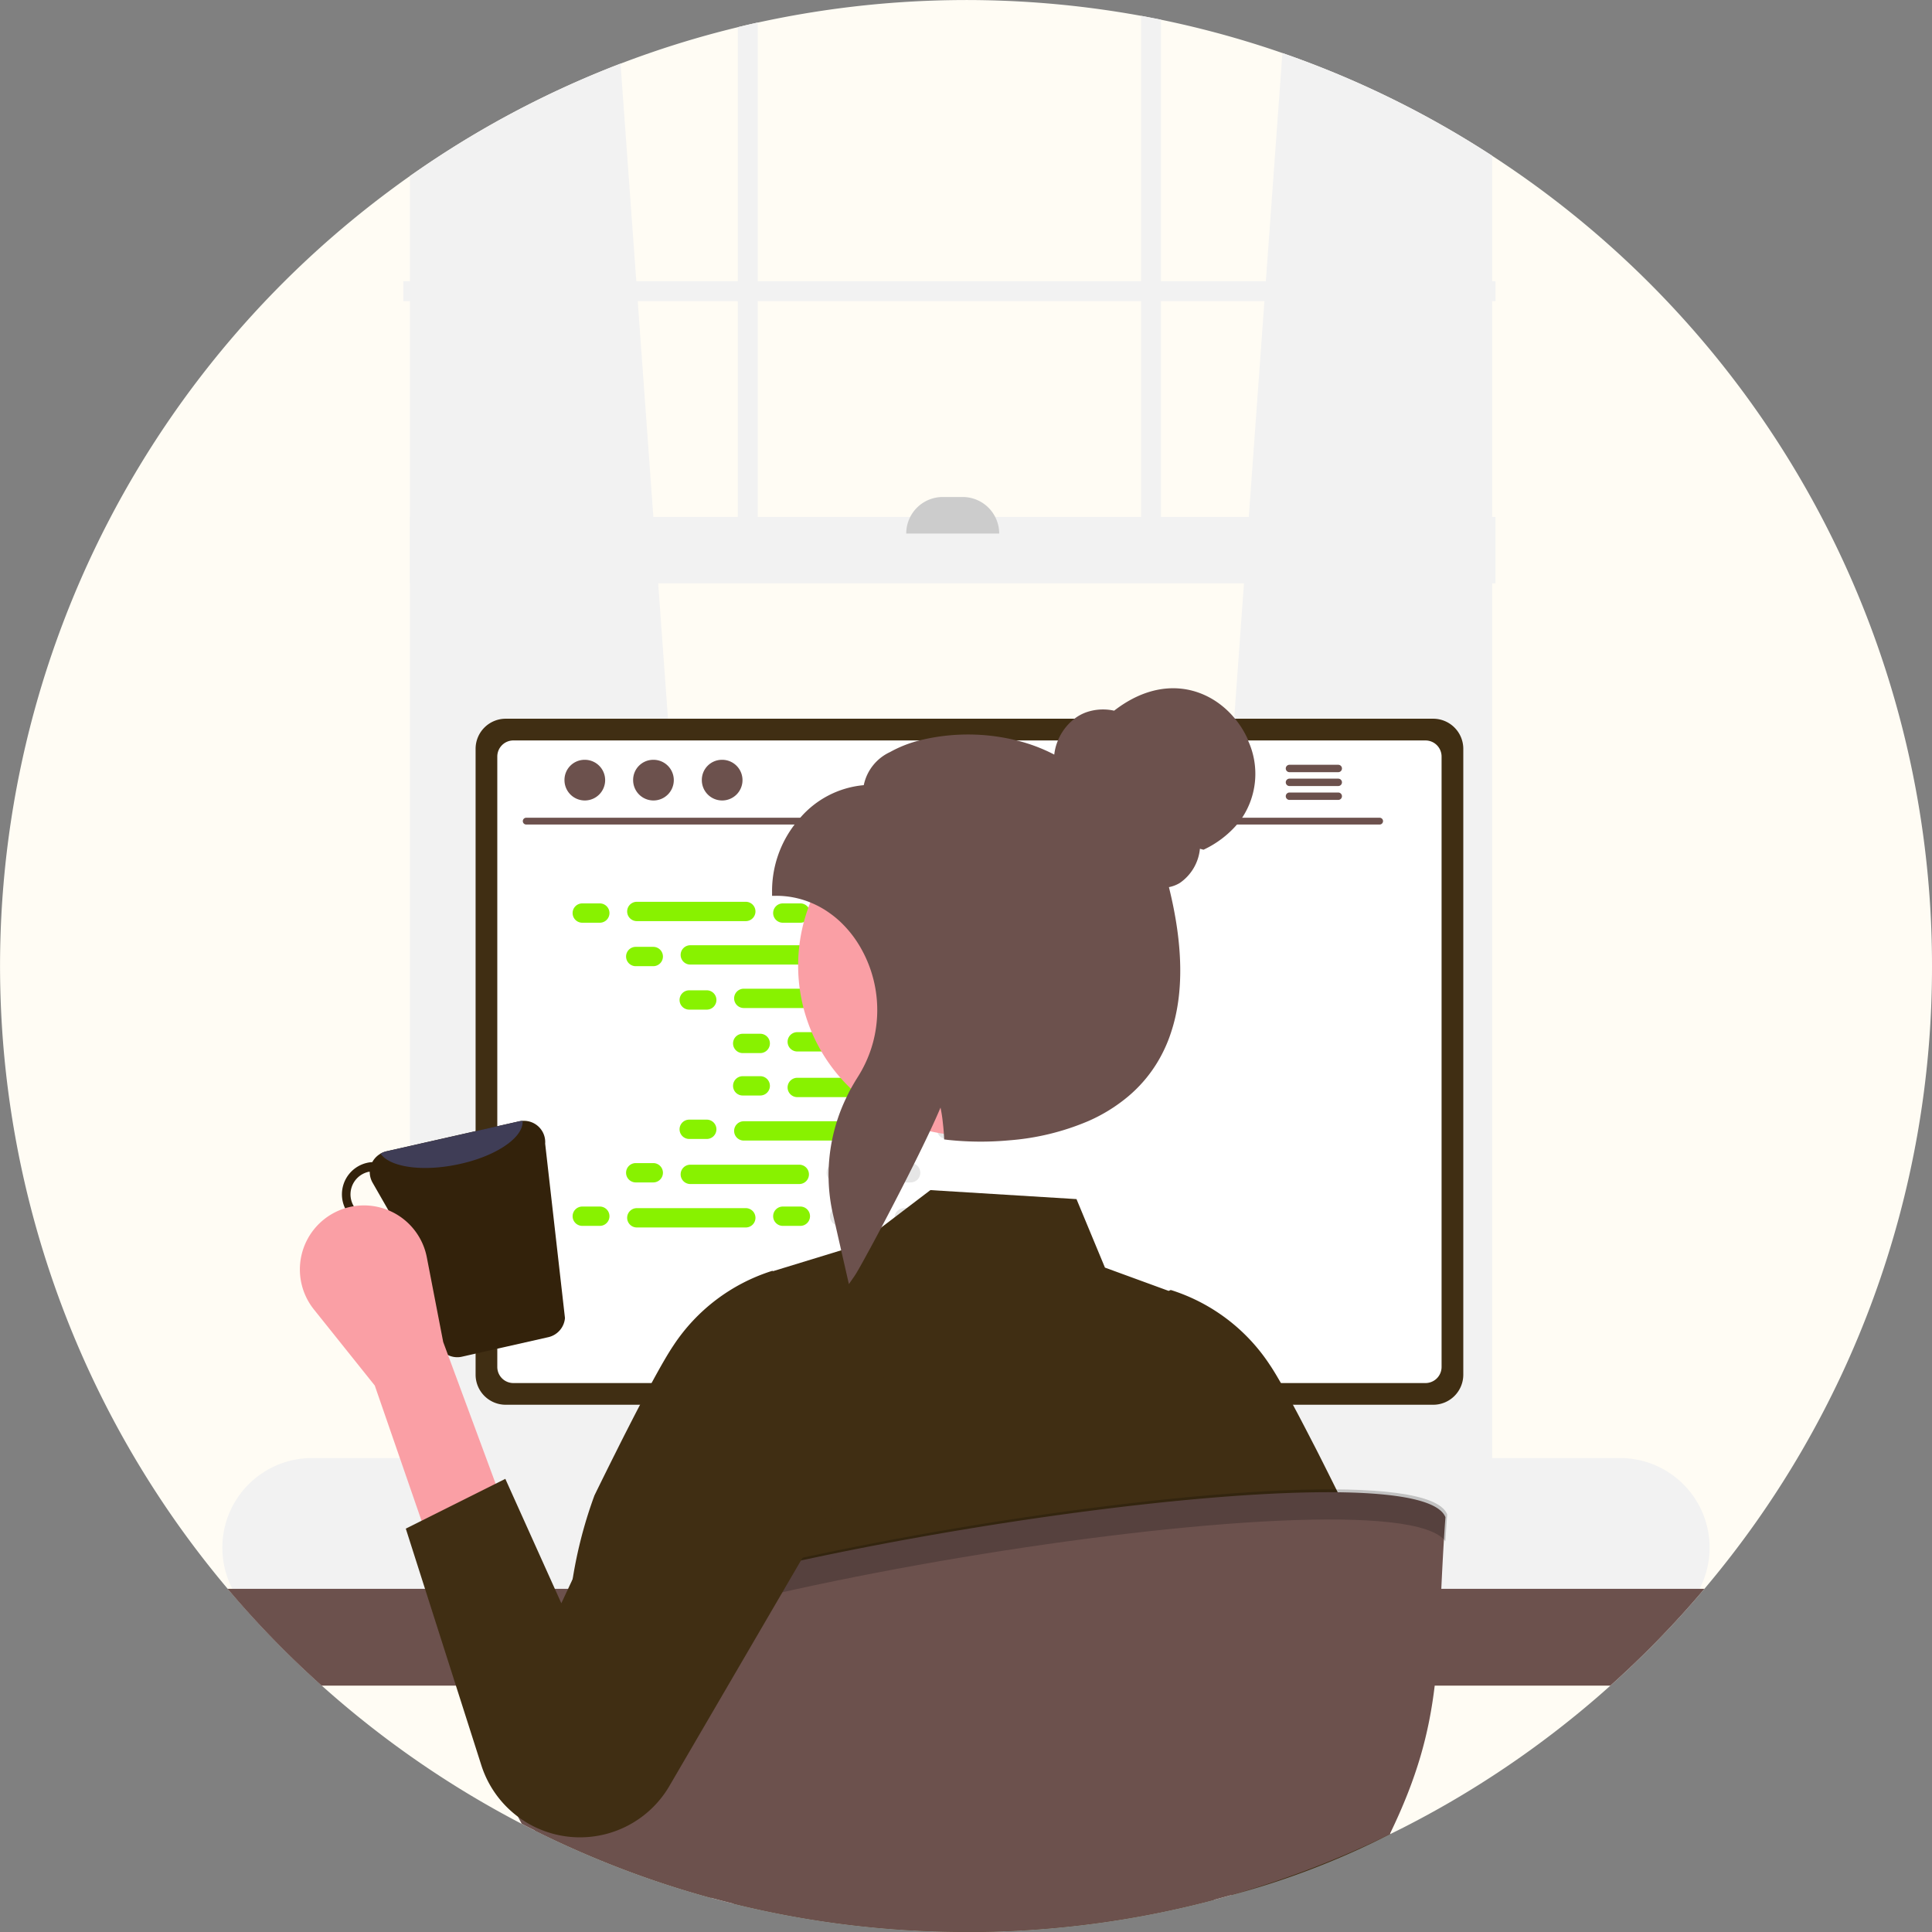 <svg xmlns="http://www.w3.org/2000/svg" xmlns:xlink="http://www.w3.org/1999/xlink" width="120" height="120" viewBox="0 0 120 120">
  <rect x="0" y="0" width="120" height="120" fill="#808080" stroke="none"/>
  <defs>
    <clipPath id="clip-path">
      <rect id="長方形_23784" data-name="長方形 23784" width="120" height="120" transform="translate(0 0)" fill="none"/>
    </clipPath>
    <clipPath id="clip-path-3">
      <rect id="長方形_23781" data-name="長方形 23781" width="3.322" height="6.808" fill="none"/>
    </clipPath>
    <clipPath id="clip-path-4">
      <rect id="長方形_23782" data-name="長方形 23782" width="59.547" height="13.326" fill="none"/>
    </clipPath>
  </defs>
  <g id="グループ_11138" data-name="グループ 11138" transform="translate(-431 -3034.999)">
    <g id="グループ_11137" data-name="グループ 11137" transform="translate(431 3034.998)">
      <g id="グループ_11136" data-name="グループ 11136" transform="translate(0 0)" clip-path="url(#clip-path)">
        <g id="グループ_11135" data-name="グループ 11135">
          <g id="グループ_11134" data-name="グループ 11134" clip-path="url(#clip-path)">
            <path id="パス_42269" data-name="パス 42269" d="M120,60a59.762,59.762,0,0,1-14.136,38.686c-.332.394-.671.783-1.015,1.169a60.331,60.331,0,0,1-14.012,11.624q-1.8,1.081-3.679,2.037c-.127.064-.255.129-.382.191-.152.077-.305.152-.459.226a59.4,59.4,0,0,1-9.866,3.783q-.529.149-1.061.291a59.912,59.912,0,0,1-13.669,1.97c-.241.006-.477.01-.706.015-.081,0-.16,0-.239,0-.26,0-.517,0-.776,0a60.054,60.054,0,0,1-14.437-1.75q-.71-.174-1.414-.367a59.254,59.254,0,0,1-7.26-2.5q-1.868-.779-3.671-1.68c-.272-.137-.544-.274-.812-.415-.114-.056-.226-.116-.338-.174a60.3,60.3,0,0,1-16.951-13.3c-.332-.372-.658-.749-.98-1.129A60,60,0,0,1,21.319,14.13q1.516-1.278,3.113-2.455c.34-.251.683-.5,1.03-.743l.206-.143a59.533,59.533,0,0,1,20.159-9.1c.411-.1.822-.2,1.237-.287A60.579,60.579,0,0,1,70.873.982c.413.077.826.156,1.237.241A59.638,59.638,0,0,1,92.269,9.409c.137.087.274.174.411.266.276.179.552.361.824.546A59.934,59.934,0,0,1,120,60" transform="translate(0 0.002)" fill="#fffcf4"/>
            <path id="パス_42270" data-name="パス 42270" d="M142.028,106.118l-19.177,1.7-.206.019V26.012l.206-.143a59.864,59.864,0,0,1,12.874-6.839l.98,13.515.089,1.237.97,13.4.3,4.123,3.93,54.332Z" transform="translate(-97.183 -15.078)" fill="#f2f2f2"/>
            <path id="パス_42271" data-name="パス 42271" d="M372.035,21.976c.137.087.274.174.411.266v83.085l-.411-.037-18.969-1.684.035-.478,3.93-54.332.3-4.123.97-13.4.089-1.237,1.028-14.174a59.721,59.721,0,0,1,12.619,6.116" transform="translate(-279.766 -12.566)" fill="#f2f2f2"/>
            <rect id="長方形_23779" data-name="長方形 23779" width="67.837" height="1.237" transform="translate(25.051 17.469)" fill="#f2f2f2"/>
            <path id="パス_42273" data-name="パス 42273" d="M220.736,7.027c.411-.1.822-.2,1.237-.287V40.333h-1.237Z" transform="translate(-174.909 -5.339)" fill="#f2f2f2"/>
            <path id="パス_42274" data-name="パス 42274" d="M341.376,4.73c.413.077.826.156,1.237.241v33.77h-1.237Z" transform="translate(-270.503 -3.747)" fill="#f2f2f2"/>
            <path id="パス_42275" data-name="パス 42275" d="M153.334,436.21H72.094a5.568,5.568,0,0,0,0,11.136h81.24a5.556,5.556,0,0,0,4.177-1.891,5.637,5.637,0,0,0,.627-.868,5.292,5.292,0,0,0,.363-.739,5.565,5.565,0,0,0-5.167-7.638Z" transform="translate(-52.715 -345.647)" fill="#f2f2f2"/>
            <rect id="長方形_23780" data-name="長方形 23780" width="67.425" height="4.124" transform="translate(25.463 32.108)" fill="#f2f2f2"/>
            <path id="パス_42276" data-name="パス 42276" d="M273.394,148.69h1.237a2.268,2.268,0,0,1,2.268,2.268h-5.773a2.268,2.268,0,0,1,2.268-2.268" transform="translate(-214.838 -117.819)" fill="#ccc"/>
            <path id="パス_42277" data-name="パス 42277" d="M159.822,475.34a59.974,59.974,0,0,1-5.838,6.01H73.934a60,60,0,0,1-5.838-6.01Z" transform="translate(-53.959 -376.653)" fill="#6c514d"/>
            <path id="パス_42278" data-name="パス 42278" d="M267.1,375.07H253.624a.656.656,0,0,0-.214.033.716.716,0,0,0-.5.685v21.292h14.917V375.788a.719.719,0,0,0-.72-.718ZM262,385.575a1.563,1.563,0,0,1-.324.955,1.591,1.591,0,0,1-2.861-.955V383.1a1.592,1.592,0,0,1,3.185,0Z" transform="translate(-200.4 -297.2)" fill="#2f2e41"/>
            <path id="パス_42279" data-name="パス 42279" d="M252.686,477.81v2.053a.4.4,0,0,0,.4.4h14.207a.4.4,0,0,0,.4-.4V477.81Z" transform="translate(-200.226 -378.61)" fill="#3f3d56"/>
            <path id="パス_42280" data-name="パス 42280" d="M201.766,215.02H144.154a1.871,1.871,0,0,0-1.868,1.866v38.877a1.87,1.87,0,0,0,1.868,1.868h57.612a1.87,1.87,0,0,0,1.868-1.868V216.886a1.871,1.871,0,0,0-1.868-1.866" transform="translate(-112.746 -170.378)" fill="#402e13"/>
            <path id="パス_42281" data-name="パス 42281" d="M206.435,221.52H149.785a1,1,0,0,0-1,1v37.914a1,1,0,0,0,1,1h56.651a1,1,0,0,0,1-1V222.521a1,1,0,0,0-1-1" transform="translate(-117.897 -175.529)" fill="#fff"/>
            <path id="パス_42282" data-name="パス 42282" d="M242.923,478.117l-.523-2.485a.621.621,0,0,0-.386-.451.6.6,0,0,0-.22-.042H209.135a.6.6,0,0,0-.22.042.621.621,0,0,0-.386.451l-.523,2.485a.621.621,0,0,0,.606.747h33.7a.612.612,0,0,0,.482-.23.619.619,0,0,0,.127-.517" transform="translate(-164.811 -376.495)" fill="#2f2e41"/>
            <path id="パス_42283" data-name="パス 42283" d="M214.751,477.3h.835a.1.1,0,0,1,.1.1v.42a.1.1,0,0,1-.1.1h-.835a.1.1,0,0,1-.1-.1v-.42a.1.1,0,0,1,.1-.1" transform="translate(-170.087 -378.203)" fill="#3f3d56"/>
            <path id="パス_42284" data-name="パス 42284" d="M224.751,477.3h.835a.1.1,0,0,1,.1.1v.42a.1.1,0,0,1-.1.1h-.835a.1.1,0,0,1-.1-.1v-.42a.1.1,0,0,1,.1-.1" transform="translate(-178.01 -378.203)" fill="#3f3d56"/>
            <path id="パス_42285" data-name="パス 42285" d="M234.751,477.3h.835a.1.1,0,0,1,.1.1v.42a.1.1,0,0,1-.1.1h-.835a.1.1,0,0,1-.1-.1v-.42a.1.1,0,0,1,.1-.1" transform="translate(-185.934 -378.203)" fill="#3f3d56"/>
            <path id="パス_42286" data-name="パス 42286" d="M244.751,477.3h.835a.1.1,0,0,1,.1.1v.42a.1.1,0,0,1-.1.1h-.835a.1.1,0,0,1-.1-.1v-.42a.1.1,0,0,1,.1-.1" transform="translate(-193.858 -378.203)" fill="#3f3d56"/>
            <path id="パス_42287" data-name="パス 42287" d="M254.751,477.3h.835a.1.1,0,0,1,.1.1v.42a.1.1,0,0,1-.1.1h-.835a.1.1,0,0,1-.1-.1v-.42a.1.1,0,0,1,.1-.1" transform="translate(-201.782 -378.203)" fill="#3f3d56"/>
            <path id="パス_42288" data-name="パス 42288" d="M264.751,477.3h.835a.1.1,0,0,1,.1.1v.42a.1.1,0,0,1-.1.1h-.835a.1.1,0,0,1-.1-.1v-.42a.1.1,0,0,1,.1-.1" transform="translate(-209.706 -378.203)" fill="#3f3d56"/>
            <path id="パス_42289" data-name="パス 42289" d="M274.751,477.3h.835a.1.1,0,0,1,.1.1v.42a.1.1,0,0,1-.1.1h-.835a.1.1,0,0,1-.1-.1v-.42a.1.1,0,0,1,.1-.1" transform="translate(-217.63 -378.203)" fill="#3f3d56"/>
            <path id="パス_42290" data-name="パス 42290" d="M284.751,477.3h.835a.1.1,0,0,1,.1.1v.42a.1.1,0,0,1-.1.1h-.835a.1.1,0,0,1-.1-.1v-.42a.1.1,0,0,1,.1-.1" transform="translate(-225.554 -378.203)" fill="#3f3d56"/>
            <path id="パス_42291" data-name="パス 42291" d="M294.751,477.3h.835a.1.1,0,0,1,.1.1v.42a.1.1,0,0,1-.1.1h-.835a.1.1,0,0,1-.1-.1v-.42a.1.1,0,0,1,.1-.1" transform="translate(-233.478 -378.203)" fill="#3f3d56"/>
            <path id="パス_42292" data-name="パス 42292" d="M304.751,477.3h.835a.1.1,0,0,1,.1.1v.42a.1.1,0,0,1-.1.1h-.835a.1.1,0,0,1-.1-.1v-.42a.1.1,0,0,1,.1-.1" transform="translate(-241.402 -378.203)" fill="#3f3d56"/>
            <path id="パス_42293" data-name="パス 42293" d="M314.751,477.3h.835a.1.1,0,0,1,.1.1v.42a.1.1,0,0,1-.1.1h-.835a.1.1,0,0,1-.1-.1v-.42a.1.1,0,0,1,.1-.1" transform="translate(-249.326 -378.203)" fill="#3f3d56"/>
            <path id="パス_42294" data-name="パス 42294" d="M324.751,477.3h.835a.1.1,0,0,1,.1.1v.42a.1.1,0,0,1-.1.1h-.835a.1.1,0,0,1-.1-.1v-.42a.1.1,0,0,1,.1-.1" transform="translate(-257.249 -378.203)" fill="#3f3d56"/>
            <path id="パス_42295" data-name="パス 42295" d="M334.751,477.3h.835a.1.1,0,0,1,.1.1v.42a.1.1,0,0,1-.1.1h-.835a.1.1,0,0,1-.1-.1v-.42a.1.1,0,0,1,.1-.1" transform="translate(-265.173 -378.203)" fill="#3f3d56"/>
            <path id="パス_42296" data-name="パス 42296" d="M344.751,477.3h.835a.1.1,0,0,1,.1.1v.42a.1.1,0,0,1-.1.1h-.835a.1.1,0,0,1-.1-.1v-.42a.1.1,0,0,1,.1-.1" transform="translate(-273.097 -378.203)" fill="#3f3d56"/>
            <path id="パス_42297" data-name="パス 42297" d="M354.751,477.3h.835a.1.1,0,0,1,.1.1v.42a.1.1,0,0,1-.1.1h-.835a.1.1,0,0,1-.1-.1v-.42a.1.1,0,0,1,.1-.1" transform="translate(-281.021 -378.203)" fill="#3f3d56"/>
            <path id="パス_42298" data-name="パス 42298" d="M364.751,477.3h.835a.1.1,0,0,1,.1.1v.42a.1.1,0,0,1-.1.1h-.835a.1.1,0,0,1-.1-.1v-.42a.1.1,0,0,1,.1-.1" transform="translate(-288.945 -378.203)" fill="#3f3d56"/>
            <path id="パス_42299" data-name="パス 42299" d="M214.632,482.3h.835a.1.1,0,0,1,.1.1v.42a.1.1,0,0,1-.1.1h-.835a.1.1,0,0,1-.1-.1v-.42a.1.1,0,0,1,.1-.1" transform="translate(-169.992 -382.165)" fill="#3f3d56"/>
            <path id="パス_42300" data-name="パス 42300" d="M224.632,482.3h.835a.1.1,0,0,1,.1.1v.42a.1.1,0,0,1-.1.1h-.835a.1.1,0,0,1-.1-.1v-.42a.1.1,0,0,1,.1-.1" transform="translate(-177.916 -382.165)" fill="#3f3d56"/>
            <path id="パス_42301" data-name="パス 42301" d="M234.632,482.3h.835a.1.1,0,0,1,.1.1v.42a.1.1,0,0,1-.1.1h-.835a.1.1,0,0,1-.1-.1v-.42a.1.1,0,0,1,.1-.1" transform="translate(-185.84 -382.165)" fill="#3f3d56"/>
            <path id="パス_42302" data-name="パス 42302" d="M244.632,482.3h.835a.1.1,0,0,1,.1.1v.42a.1.1,0,0,1-.1.1h-.835a.1.1,0,0,1-.1-.1v-.42a.1.1,0,0,1,.1-.1" transform="translate(-193.764 -382.165)" fill="#3f3d56"/>
            <path id="パス_42303" data-name="パス 42303" d="M254.632,482.3h.835a.1.1,0,0,1,.1.1v.42a.1.1,0,0,1-.1.1h-.835a.1.1,0,0,1-.1-.1v-.42a.1.1,0,0,1,.1-.1" transform="translate(-201.688 -382.165)" fill="#3f3d56"/>
            <path id="パス_42304" data-name="パス 42304" d="M264.632,482.3h.835a.1.1,0,0,1,.1.1v.42a.1.1,0,0,1-.1.1h-.835a.1.1,0,0,1-.1-.1v-.42a.1.1,0,0,1,.1-.1" transform="translate(-209.612 -382.165)" fill="#3f3d56"/>
            <path id="パス_42305" data-name="パス 42305" d="M274.632,482.3h.835a.1.1,0,0,1,.1.1v.42a.1.1,0,0,1-.1.1h-.835a.1.1,0,0,1-.1-.1v-.42a.1.1,0,0,1,.1-.1" transform="translate(-217.536 -382.165)" fill="#3f3d56"/>
            <path id="パス_42306" data-name="パス 42306" d="M284.632,482.3h.835a.1.1,0,0,1,.1.1v.42a.1.1,0,0,1-.1.1h-.835a.1.1,0,0,1-.1-.1v-.42a.1.1,0,0,1,.1-.1" transform="translate(-225.46 -382.165)" fill="#3f3d56"/>
            <path id="パス_42307" data-name="パス 42307" d="M294.632,482.3h.835a.1.1,0,0,1,.1.1v.42a.1.1,0,0,1-.1.1h-.835a.1.1,0,0,1-.1-.1v-.42a.1.1,0,0,1,.1-.1" transform="translate(-233.383 -382.165)" fill="#3f3d56"/>
            <path id="パス_42308" data-name="パス 42308" d="M304.632,482.3h.835a.1.1,0,0,1,.1.1v.42a.1.1,0,0,1-.1.1h-.835a.1.1,0,0,1-.1-.1v-.42a.1.1,0,0,1,.1-.1" transform="translate(-241.307 -382.165)" fill="#3f3d56"/>
            <path id="パス_42309" data-name="パス 42309" d="M314.632,482.3h.835a.1.1,0,0,1,.1.1v.42a.1.1,0,0,1-.1.1h-.835a.1.1,0,0,1-.1-.1v-.42a.1.1,0,0,1,.1-.1" transform="translate(-249.231 -382.165)" fill="#3f3d56"/>
            <path id="パス_42310" data-name="パス 42310" d="M324.632,482.3h.835a.1.1,0,0,1,.1.1v.42a.1.1,0,0,1-.1.1h-.835a.1.1,0,0,1-.1-.1v-.42a.1.1,0,0,1,.1-.1" transform="translate(-257.155 -382.165)" fill="#3f3d56"/>
            <path id="パス_42311" data-name="パス 42311" d="M334.632,482.3h.835a.1.1,0,0,1,.1.1v.42a.1.1,0,0,1-.1.1h-.835a.1.1,0,0,1-.1-.1v-.42a.1.1,0,0,1,.1-.1" transform="translate(-265.079 -382.165)" fill="#3f3d56"/>
            <path id="パス_42312" data-name="パス 42312" d="M344.632,482.3h.835a.1.1,0,0,1,.1.1v.42a.1.1,0,0,1-.1.1h-.835a.1.1,0,0,1-.1-.1v-.42a.1.1,0,0,1,.1-.1" transform="translate(-273.003 -382.165)" fill="#3f3d56"/>
            <path id="パス_42313" data-name="パス 42313" d="M354.632,482.3h.835a.1.1,0,0,1,.1.1v.42a.1.1,0,0,1-.1.1h-.835a.1.1,0,0,1-.1-.1v-.42a.1.1,0,0,1,.1-.1" transform="translate(-280.927 -382.165)" fill="#3f3d56"/>
            <path id="パス_42314" data-name="パス 42314" d="M364.632,482.3h.835a.1.1,0,0,1,.1.1v.42a.1.1,0,0,1-.1.1h-.835a.1.1,0,0,1-.1-.1v-.42a.1.1,0,0,1,.1-.1" transform="translate(-288.851 -382.165)" fill="#3f3d56"/>
            <path id="パス_42315" data-name="パス 42315" d="M262.632,488.3h8.1a.1.1,0,0,1,.1.1v.42a.1.1,0,0,1-.1.1h-8.1a.1.1,0,0,1-.1-.1v-.42a.1.1,0,0,1,.1-.1" transform="translate(-208.027 -386.919)" fill="#3f3d56"/>
            <path id="パス_42316" data-name="パス 42316" d="M209.652,245.068H156.644a.211.211,0,0,1,0-.422h53.008a.211.211,0,0,1,0,.422" transform="translate(-123.96 -193.854)" fill="#6c514d"/>
            <path id="パス_42317" data-name="パス 42317" d="M170.1,227.3a1.263,1.263,0,1,1-1.235,1.263A1.249,1.249,0,0,1,170.1,227.3" transform="translate(-133.804 -180.106)" fill="#6c514d"/>
            <path id="パス_42318" data-name="パス 42318" d="M190.652,227.3a1.263,1.263,0,1,1-1.235,1.263,1.249,1.249,0,0,1,1.235-1.263" transform="translate(-150.092 -180.106)" fill="#6c514d"/>
            <path id="パス_42319" data-name="パス 42319" d="M211.208,227.3a1.263,1.263,0,1,1-1.235,1.263,1.249,1.249,0,0,1,1.235-1.263" transform="translate(-166.381 -180.106)" fill="#6c514d"/>
            <path id="パス_42320" data-name="パス 42320" d="M387.952,228.8h-3.031a.229.229,0,0,0,0,.459h3.031a.229.229,0,0,0,0-.459" transform="translate(-304.83 -181.297)" fill="#6c514d"/>
            <path id="パス_42321" data-name="パス 42321" d="M387.951,232.95H384.92a.229.229,0,0,0,0,.459h3.031a.229.229,0,0,0,0-.459" transform="translate(-304.829 -184.586)" fill="#6c514d"/>
            <path id="パス_42322" data-name="パス 42322" d="M387.952,237.1h-3.031a.229.229,0,0,0,0,.459h3.031a.229.229,0,0,0,0-.459" transform="translate(-304.83 -187.874)" fill="#6c514d"/>
            <path id="パス_42323" data-name="パス 42323" d="M171.918,270.273h1.089a.6.6,0,1,1,0,1.2h-1.089a.6.6,0,1,1,0-1.2" transform="translate(-135.752 -214.16)" fill="#88f200"/>
            <path id="パス_42324" data-name="パス 42324" d="M231.918,270.273h1.089a.6.6,0,1,1,0,1.2h-1.089a.6.6,0,1,1,0-1.2" transform="translate(-183.296 -214.16)" fill="#88f200"/>
            <path id="パス_42325" data-name="パス 42325" d="M248.918,270.273h1.089a.6.6,0,1,1,0,1.2h-1.089a.6.6,0,1,1,0-1.2" transform="translate(-196.766 -214.16)" fill="#e6e6e6"/>
            <path id="パス_42326" data-name="パス 42326" d="M188.239,269.793h6.769a.6.6,0,0,1,0,1.2h-6.769a.6.6,0,0,1,0-1.2" transform="translate(-148.685 -213.78)" fill="#88f200"/>
            <path id="パス_42327" data-name="パス 42327" d="M268.239,269.793h6.769a.6.6,0,0,1,0,1.2h-6.769a.6.6,0,0,1,0-1.2" transform="translate(-212.076 -213.78)" fill="#e6e6e6"/>
            <path id="パス_42328" data-name="パス 42328" d="M187.918,283.273h1.089a.6.6,0,1,1,0,1.2h-1.089a.6.6,0,0,1,0-1.2" transform="translate(-148.431 -224.461)" fill="#88f200"/>
            <path id="パス_42329" data-name="パス 42329" d="M247.918,283.273h1.089a.6.6,0,0,1,0,1.2h-1.089a.6.6,0,0,1,0-1.2" transform="translate(-195.974 -224.461)" fill="#e6e6e6"/>
            <path id="パス_42330" data-name="パス 42330" d="M264.918,283.273h1.089a.6.6,0,1,1,0,1.2h-1.089a.6.6,0,1,1,0-1.2" transform="translate(-209.445 -224.461)" fill="#e6e6e6"/>
            <path id="パス_42331" data-name="パス 42331" d="M204.239,282.793h6.769a.6.6,0,1,1,0,1.2h-6.769a.6.6,0,1,1,0-1.2" transform="translate(-161.363 -224.081)" fill="#88f200"/>
            <path id="パス_42332" data-name="パス 42332" d="M284.239,282.793h6.769a.6.6,0,1,1,0,1.2h-6.769a.6.6,0,1,1,0-1.2" transform="translate(-224.754 -224.081)" fill="#e6e6e6"/>
            <path id="パス_42333" data-name="パス 42333" d="M203.918,296.273h1.089a.6.6,0,0,1,0,1.2h-1.089a.6.6,0,1,1,0-1.2" transform="translate(-161.109 -234.762)" fill="#88f200"/>
            <path id="パス_42334" data-name="パス 42334" d="M263.918,296.273h1.089a.6.6,0,1,1,0,1.2h-1.089a.6.6,0,1,1,0-1.2" transform="translate(-208.652 -234.762)" fill="#e6e6e6"/>
            <path id="パス_42335" data-name="パス 42335" d="M280.918,296.273h1.089a.6.6,0,0,1,0,1.2h-1.089a.6.6,0,1,1,0-1.2" transform="translate(-222.123 -234.762)" fill="#e6e6e6"/>
            <path id="パス_42336" data-name="パス 42336" d="M220.239,295.793h6.769a.6.6,0,1,1,0,1.2h-6.769a.6.6,0,1,1,0-1.2" transform="translate(-174.041 -234.382)" fill="#88f200"/>
            <path id="パス_42337" data-name="パス 42337" d="M300.239,295.793h6.769a.6.6,0,1,1,0,1.2h-6.769a.6.6,0,0,1,0-1.2" transform="translate(-237.433 -234.382)" fill="#e6e6e6"/>
            <path id="パス_42338" data-name="パス 42338" d="M219.918,309.273h1.089a.6.6,0,0,1,0,1.2h-1.089a.6.6,0,1,1,0-1.2" transform="translate(-173.787 -245.063)" fill="#88f200"/>
            <path id="パス_42339" data-name="パス 42339" d="M279.918,309.273h1.089a.6.6,0,0,1,0,1.2h-1.089a.6.6,0,0,1,0-1.2" transform="translate(-221.33 -245.063)" fill="#e6e6e6"/>
            <path id="パス_42340" data-name="パス 42340" d="M296.918,309.273h1.089a.6.6,0,0,1,0,1.2h-1.089a.6.6,0,0,1,0-1.2" transform="translate(-234.801 -245.063)" fill="#e6e6e6"/>
            <path id="パス_42341" data-name="パス 42341" d="M236.239,308.793h6.769a.6.6,0,1,1,0,1.2h-6.769a.6.6,0,1,1,0-1.2" transform="translate(-186.72 -244.683)" fill="#88f200"/>
            <path id="パス_42342" data-name="パス 42342" d="M231.918,360.967h1.089a.6.6,0,1,1,0,1.2h-1.089a.6.6,0,1,1,0-1.2" transform="translate(-183.296 -286.025)" fill="#88f200"/>
            <path id="パス_42343" data-name="パス 42343" d="M248.918,360.967h1.089a.6.6,0,1,1,0,1.2h-1.089a.6.6,0,1,1,0-1.2" transform="translate(-196.766 -286.025)" fill="#e6e6e6"/>
            <path id="パス_42344" data-name="パス 42344" d="M268.239,361.447h6.769a.6.6,0,1,1,0,1.2h-6.769a.6.6,0,0,1,0-1.2" transform="translate(-212.076 -286.406)" fill="#e6e6e6"/>
            <path id="パス_42345" data-name="パス 42345" d="M171.918,360.967h1.089a.6.6,0,1,1,0,1.2h-1.089a.6.6,0,1,1,0-1.2" transform="translate(-135.752 -286.025)" fill="#88f200"/>
            <path id="パス_42346" data-name="パス 42346" d="M188.239,361.447h6.769a.6.6,0,0,1,0,1.2h-6.769a.6.6,0,0,1,0-1.2" transform="translate(-148.685 -286.406)" fill="#88f200"/>
            <path id="パス_42347" data-name="パス 42347" d="M187.918,347.967h1.089a.6.6,0,1,1,0,1.2h-1.089a.6.6,0,1,1,0-1.2" transform="translate(-148.431 -275.724)" fill="#88f200"/>
            <path id="パス_42348" data-name="パス 42348" d="M247.918,347.967h1.089a.6.6,0,1,1,0,1.2h-1.089a.6.6,0,1,1,0-1.2" transform="translate(-195.974 -275.724)" fill="#e6e6e6"/>
            <path id="パス_42349" data-name="パス 42349" d="M264.918,347.967h1.089a.6.6,0,1,1,0,1.2h-1.089a.6.6,0,1,1,0-1.2" transform="translate(-209.445 -275.724)" fill="#e6e6e6"/>
            <path id="パス_42350" data-name="パス 42350" d="M204.239,348.447h6.769a.6.6,0,1,1,0,1.2h-6.769a.6.6,0,1,1,0-1.2" transform="translate(-161.363 -276.104)" fill="#88f200"/>
            <path id="パス_42351" data-name="パス 42351" d="M203.918,334.967h1.089a.6.6,0,1,1,0,1.2h-1.089a.6.6,0,1,1,0-1.2" transform="translate(-161.109 -265.423)" fill="#88f200"/>
            <path id="パス_42352" data-name="パス 42352" d="M263.918,334.967h1.089a.6.6,0,1,1,0,1.2h-1.089a.6.6,0,1,1,0-1.2" transform="translate(-208.652 -265.423)" fill="#e6e6e6"/>
            <path id="パス_42353" data-name="パス 42353" d="M280.918,334.967h1.089a.6.6,0,1,1,0,1.2h-1.089a.6.6,0,1,1,0-1.2" transform="translate(-222.123 -265.423)" fill="#e6e6e6"/>
            <path id="パス_42354" data-name="パス 42354" d="M220.239,335.447h6.769a.6.6,0,0,1,0,1.2h-6.769a.6.6,0,0,1,0-1.2" transform="translate(-174.041 -265.803)" fill="#88f200"/>
            <path id="パス_42355" data-name="パス 42355" d="M219.918,321.967h1.089a.6.6,0,0,1,0,1.2h-1.089a.6.6,0,1,1,0-1.2" transform="translate(-173.787 -255.122)" fill="#88f200"/>
            <path id="パス_42356" data-name="パス 42356" d="M279.918,321.967h1.089a.6.6,0,0,1,0,1.2h-1.089a.6.6,0,0,1,0-1.2" transform="translate(-221.33 -255.122)" fill="#e6e6e6"/>
            <path id="パス_42357" data-name="パス 42357" d="M296.918,321.967h1.089a.6.6,0,0,1,0,1.2h-1.089a.6.6,0,0,1,0-1.2" transform="translate(-234.801 -255.122)" fill="#e6e6e6"/>
            <path id="パス_42358" data-name="パス 42358" d="M236.239,322.447h6.769a.6.6,0,0,1,0,1.2h-6.769a.6.6,0,0,1,0-1.2" transform="translate(-186.72 -255.502)" fill="#88f200"/>
            <path id="パス_42359" data-name="パス 42359" d="M213.115,396.084c-.127.064-.255.129-.382.191a50.045,50.045,0,0,1-9.494,3.594c-.3-3.384-.6-9.332-.88-13.019-.075-.957-.149-1.761-.222-2.327a3.151,3.151,0,0,0-.183-.882l.012.882L202,386.85l.181,13.31a59.911,59.911,0,0,1-13.669,1.97c-.241.006-.477.01-.706.015-.081,0-.16,0-.239,0-.26,0-.517,0-.776,0a60.055,60.055,0,0,1-14.437-1.75c.1-3.349.2-9.23.3-13.553.021-.845.039-1.632.06-2.327.039-1.486.081-2.558.12-2.917a.913.913,0,0,0-.081.2,20.161,20.161,0,0,0-.392,2.716c-.073.7-.145,1.482-.218,2.327-.386,4.491-.789,10.6-1.2,13.185a59.255,59.255,0,0,1-7.26-2.5q-1.868-.779-3.671-1.68c.228-1.495.467-3.17.712-4.908.191-1.347.388-2.732.59-4.1.311-2.113.631-4.185.955-6.01a27.568,27.568,0,0,1,1.441-5.792c.457-.934.913-1.856,1.356-2.738.154-.309.307-.615.457-.911.035-.071.071-.139.106-.208.318-.625.625-1.223.918-1.783.251-.48.49-.932.716-1.349.548-1.013,1.013-1.821,1.358-2.331a11.472,11.472,0,0,1,6.079-4.611l.062-.017.044.019,4.246-1.3.621-.191.417-.129,1.47-1.119.8-.608.749-.571,1.466-1.115,9.075.559,1.767,4.254,3.957,1.447.068-.031.06-.025.062.017a11.482,11.482,0,0,1,6.079,4.611c.2.293.432.679.7,1.146.228.4.477.849.747,1.349.384.712.8,1.516,1.248,2.385.1.191.2.386.3.583q.277.548.563,1.119c.442.882.9,1.8,1.356,2.74a21.955,21.955,0,0,1,1.192,4.6c.326,1.765.65,3.845.963,6.01.411,2.807-.027,6.168.345,8.751.023.164.048.324.071.484" transform="translate(-126.787 -282.153)" fill="#402e13"/>
            <path id="パス_42360" data-name="パス 42360" d="M249.339,238.052a10.554,10.554,0,1,1-10.554,10.554,10.554,10.554,0,0,1,10.554-10.554" transform="translate(-189.211 -188.629)" fill="#fa9fa5"/>
            <path id="パス_42361" data-name="パス 42361" d="M260.58,209.141a5.526,5.526,0,0,0-.824-1.349c-1.6-1.958-4.518-2.819-7.509-.5a3.171,3.171,0,0,0-1.734.1,2.685,2.685,0,0,0-.731.4,3.316,3.316,0,0,0-1.026,1.349,3.223,3.223,0,0,0-.228.878,10.494,10.494,0,0,0-2.331-.878,12.528,12.528,0,0,0-6.048,0,7.585,7.585,0,0,0-1.823.722,2.911,2.911,0,0,0-1.63,2.055,5.91,5.91,0,0,0-3.945,2.024c-.122.135-.241.276-.351.421a6.791,6.791,0,0,0-1.4,4.163v.264h.264a5.579,5.579,0,0,1,2.107.411,5.718,5.718,0,0,1,1.223.675,5.948,5.948,0,0,1,.7.581,6.951,6.951,0,0,1,1.271,1.671,7.777,7.777,0,0,1,.847,5.13,7.506,7.506,0,0,1-.316,1.2,7.8,7.8,0,0,1-.77,1.584c-.012.019-.023.037-.035.056-.139.222-.272.448-.4.677-.093.17-.181.345-.262.519a10.776,10.776,0,0,0-.6,1.5,11.123,11.123,0,0,0-.507,2.811c-.015.253-.019.507-.01.76a10.8,10.8,0,0,0,.214,1.943l.056.26.152.662.359,1.58.249,1.088.23,1.009.34-.488c.116-.166.409-.677.8-1.4.26-.471.561-1.034.887-1.648.455-.862.953-1.823,1.441-2.782.2-.388.392-.774.581-1.152.357-.716.693-1.408.982-2.022.266-.567.492-1.069.66-1.472.052.264.1.531.129.8s.064.552.079.83c0,.042.006.085.008.127l.008.17,0,.05.22.029a19.3,19.3,0,0,0,3.82.029h0a15.543,15.543,0,0,0,4.891-1.185,10.224,10.224,0,0,0,2.45-1.5,8.551,8.551,0,0,0,.967-.938c.075-.085.147-.17.218-.257a8.541,8.541,0,0,0,1.048-1.64,8.67,8.67,0,0,0,.486-1.2c.8-2.415.752-5.427-.137-9.006a2.061,2.061,0,0,0,.679-.262,2.914,2.914,0,0,0,1.246-2.122l.224.06a6.248,6.248,0,0,0,2.078-1.565,5,5,0,0,0,.32-.421,4.941,4.941,0,0,0,.365-4.8" transform="translate(-183.046 -163.149)" fill="#6c514d"/>
            <g id="グループ_11130" data-name="グループ 11130" transform="translate(42.835 91.87)" opacity="0.2" style="isolation: isolate">
              <g id="グループ_11129" data-name="グループ 11129">
                <g id="グループ_11128" data-name="グループ 11128" clip-path="url(#clip-path-3)">
                  <path id="パス_42362" data-name="パス 42362" d="M206.326,449.312l1.764-6.808,1.558,5.875Z" transform="translate(-206.326 -442.504)"/>
                </g>
              </g>
            </g>
            <path id="パス_42363" data-name="パス 42363" d="M205.163,448.014c-.631,8.695.023,12.523-3.461,19.692a59.4,59.4,0,0,1-9.866,3.783q-.529.149-1.061.291a59.909,59.909,0,0,1-13.669,1.97c-.241.006-.478.01-.706.015-.081,0-.16,0-.239,0-.26,0-.517,0-.776,0a60.055,60.055,0,0,1-14.437-1.75q-.71-.174-1.414-.367a59.255,59.255,0,0,1-7.26-2.5q-1.868-.779-3.671-1.68c-.272-.137-.544-.274-.812-.415a17.881,17.881,0,0,1-2.176-8.9c.953-6.1,57.442-15.4,59.547-10.146" transform="translate(-115.385 -353.773)" fill="#6c514d"/>
            <g id="グループ_11133" data-name="グループ 11133" transform="translate(30.34 92.508)" opacity="0.2" style="isolation: isolate">
              <g id="グループ_11132" data-name="グループ 11132">
                <g id="グループ_11131" data-name="グループ 11131" clip-path="url(#clip-path-4)">
                  <path id="パス_42364" data-name="パス 42364" d="M205.575,448.8c.032-.538.068-1.094.11-1.673-2.105-5.257-58.594,4.051-59.547,10.146,0,.559.027,1.1.067,1.631,2.308-6.016,55.972-14.862,59.37-10.1" transform="translate(-146.139 -445.577)"/>
                </g>
              </g>
            </g>
            <path id="パス_42365" data-name="パス 42365" d="M114.779,336.74a1.321,1.321,0,0,0-1.4-1.415,1.213,1.213,0,0,0-.209.026l-8.255,1.865a1.359,1.359,0,0,0-.874.672,1.706,1.706,0,0,0-.359.052,2.006,2.006,0,0,0,.887,3.912,2.034,2.034,0,0,0,.808-.391l2.8,7.877a1.314,1.314,0,0,0,1.441.633l5.367-1.213a1.332,1.332,0,0,0,1.024-1.187Zm-10.335,4.551a1.435,1.435,0,0,1-.639-2.8c.026-.006.052,0,.078-.006a1.35,1.35,0,0,0,.176.678l1.024,1.787a1.35,1.35,0,0,1-.639.339" transform="translate(-80.918 -265.705)" fill="#33220b"/>
            <path id="パス_42366" data-name="パス 42366" d="M122.676,335.336c.078,1.043-1.708,2.243-4.1,2.719-2.2.45-4.167.137-4.721-.685a1.257,1.257,0,0,1,.359-.143l8.255-1.865a1.213,1.213,0,0,1,.209-.026" transform="translate(-90.217 -265.715)" fill="#3f3d56"/>
            <path id="パス_42367" data-name="パス 42367" d="M97.823,381.856l4.637-2.318L98.6,369.105l-1.018-5.261a3.978,3.978,0,1,0-7.012,3.241l3.78,4.725Z" transform="translate(-71.072 -285.751)" fill="#fa9fa5"/>
            <path id="パス_42368" data-name="パス 42368" d="M127.587,396.166l-6.182,3.091,4.692,14.7a6.431,6.431,0,0,0,11.641,1.353l12.441-21.324a6.565,6.565,0,1,0-11.52-6.273l-7.594,16.18Z" transform="translate(-96.2 -304.311)" fill="#402e13"/>
          </g>
        </g>
      </g>
    </g>
  </g>
</svg>
